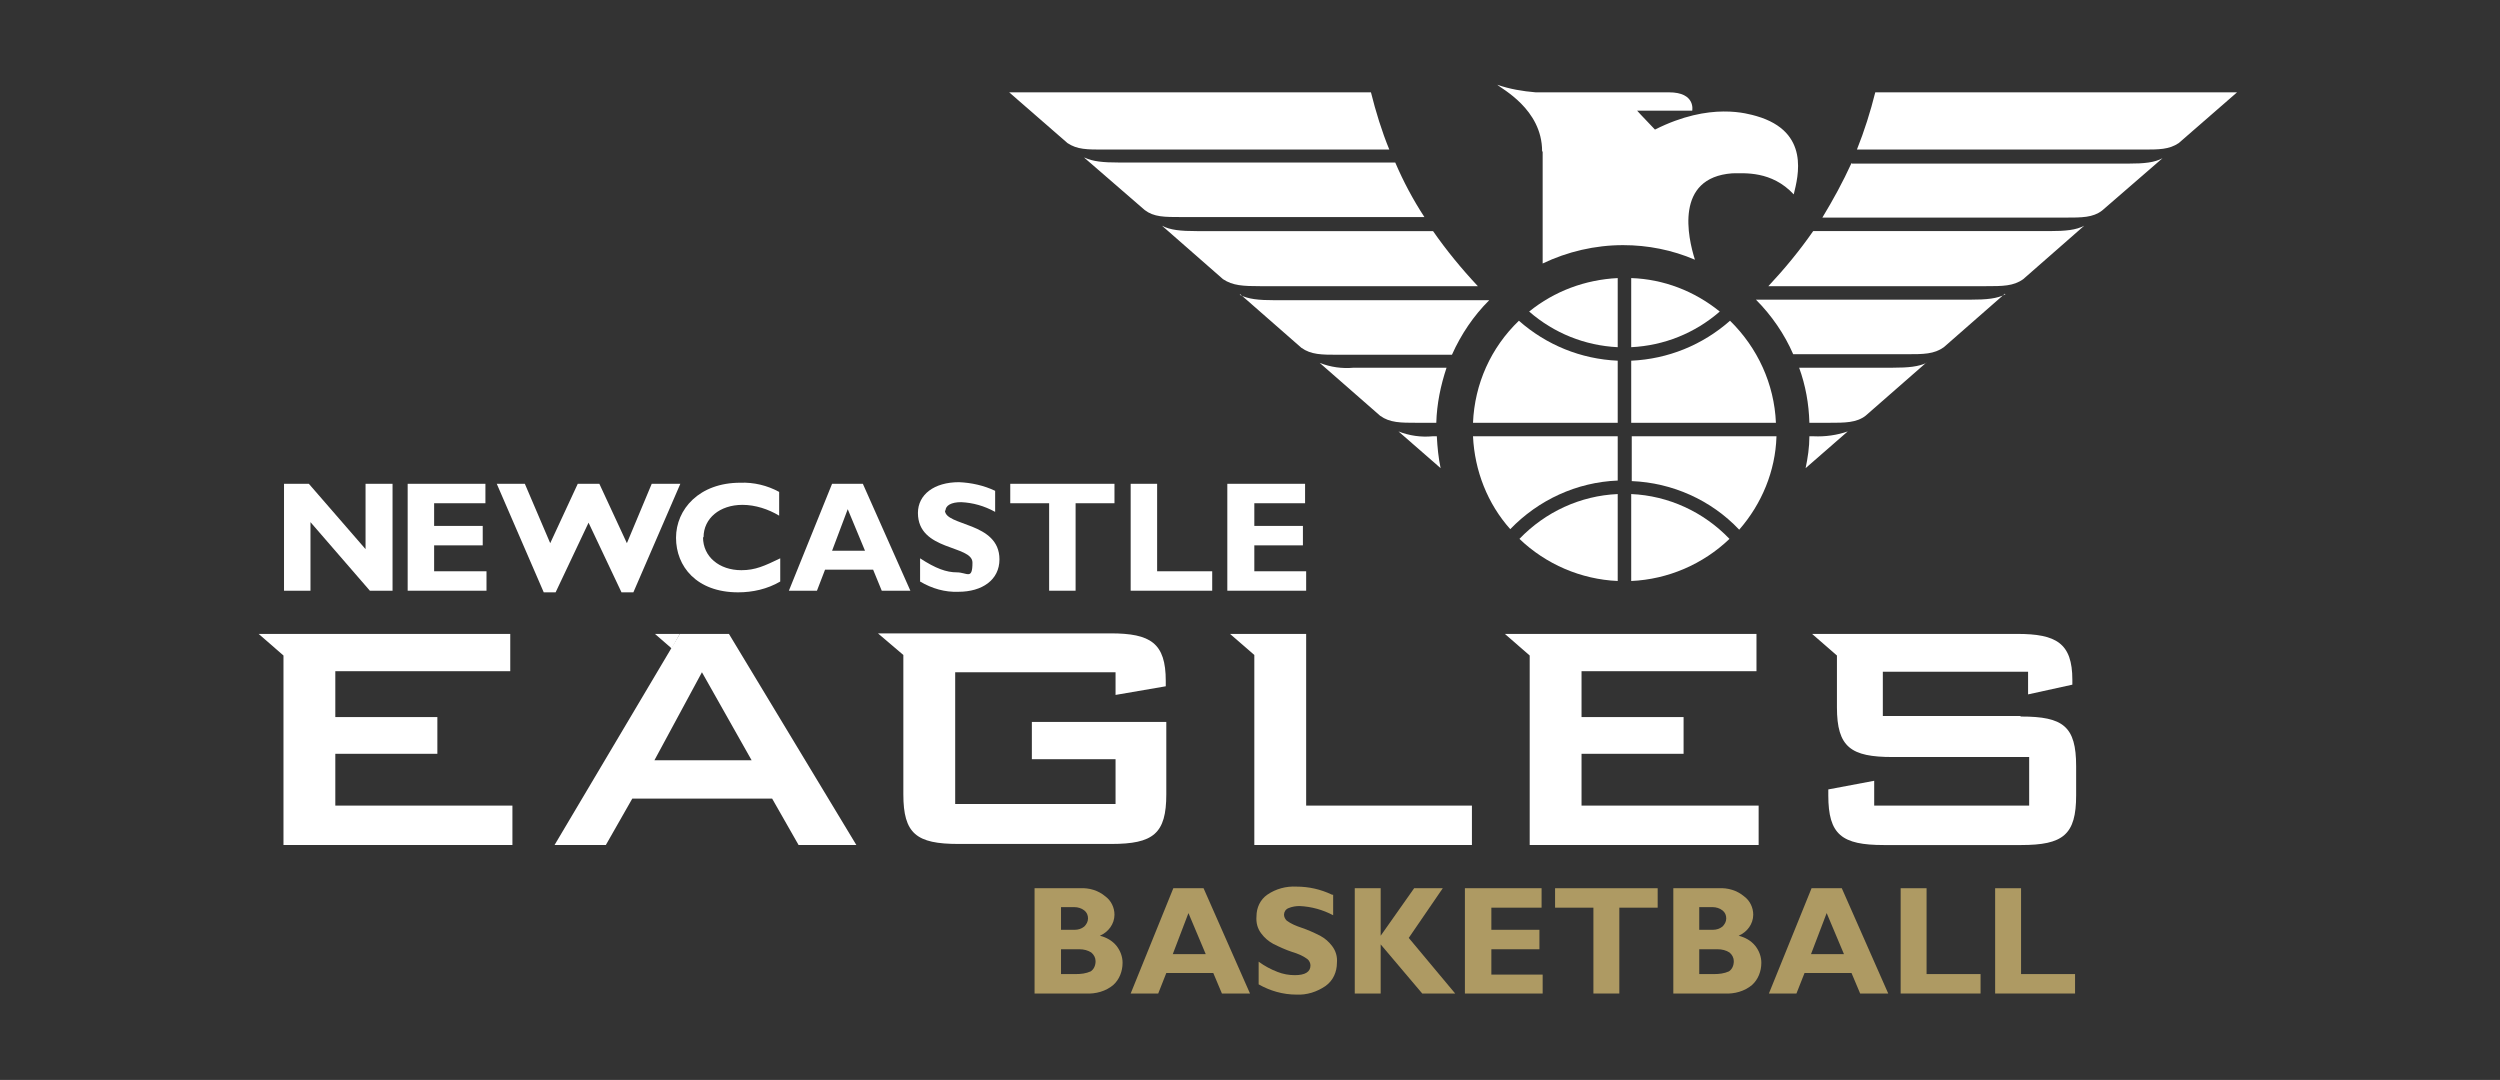 <?xml version="1.0" encoding="UTF-8"?>
<svg id="Layer_1" xmlns="http://www.w3.org/2000/svg" version="1.1" viewBox="0 0 463 200">
  <rect x="0" y="0" width="463" height="200" fill="#333333" stroke="none"/>
  <!-- Generator: Adobe Illustrator 29.4.0, SVG Export Plug-In . SVG Version: 2.1.0 Build 152)  -->
  <defs>
    <style>
      .st0 {
        fill: #fff;
      }

      .st1 {
        fill: #ae9a63;
      }
    </style>
  </defs>
  <path class="st0" d="M216,133.7h-24.9v6.9h15.5v8.3h-29.7v-24.4h29.7v4.2l9.3-1.6v-1c0-7-2.8-8.8-10.2-8.8h-43.1l4.7,4v25.8c0,7.3,2.4,9.2,10.2,9.2h28.3c7.8,0,10.2-1.9,10.2-9.2v-13.5Z"/>
  <polygon class="st0" points="292.9 139.6 311.8 139.6 311.8 132.8 292.9 132.8 292.9 124.3 325.3 124.3 325.3 117.4 283.4 117.4 278.7 117.4 283.3 121.4 283.3 156.5 325.7 156.5 325.7 149.2 292.9 149.2 292.9 139.6"/>
  <path class="st0" d="M374.1,132.6h-25.4v-8.2h26.9v4.2l8.2-1.8v-.9c0-6.8-3-8.5-10.2-8.5h-38l4.6,4v9.6c0,7.4,2.6,9.2,10.3,9.2h25.3v9h-28.7v-4.6l-8.5,1.6v1.1c0,7.3,2.5,9.2,10.3,9.2h25.4c7.8,0,10.2-1.9,10.2-9.2v-5.4c0-7.4-2.4-9.2-10.2-9.2"/>
  <polygon class="st0" points="121.3 117.4 124.4 120.1 125.9 117.4 121.3 117.4"/>
  <path class="st0" d="M125.9,117.4l-1.6,2.7-21.6,36.4h9.5l4.9-8.6h25.9l4.9,8.6h10.7l-23.6-39.1h-9.2ZM121.2,140.8l8.8-16.3,9.2,16.3h-17.9Z"/>
  <polygon class="st0" points="272.6 156.5 272.6 149.2 241.9 149.2 241.9 117.4 232.4 117.4 227.8 117.4 232.3 121.3 232.3 156.5 272.6 156.5"/>
  <path class="st0" d="M335.8,42.8c-2.5,3.6-5.3,7-8.3,10.2h40.2c3.2,0,5.2,0,7-1.3l11.3-9.9c-1.5.8-3.4,1-6.5,1h-43.6Z"/>
  <path class="st0" d="M335.1,80.8c0,2-.3,4-.7,5.9l7.8-6.8c-2,.7-4.2,1-6.3.9h-.8Z"/>
  <path class="st0" d="M356.8,67.2c-1.5.7-3.3.9-6.3.9h-17.3c1.2,3.3,1.8,6.7,1.9,10.2h3.6c3,0,5.1,0,6.8-1.3l11.2-9.8Z"/>
  <path class="st0" d="M371.4,54.5c-1.5.8-3.4,1-6.6,1h-39.6c2.9,2.9,5.3,6.4,6.9,10.1h21.1c3,0,5,0,6.8-1.3l11.3-9.9Z"/>
  <path class="st0" d="M347.3,17.1c-.9,3.6-2,7.1-3.4,10.6h52.8c3.2,0,5,0,6.8-1.2l10.8-9.4h-67Z"/>
  <path class="st0" d="M342.9,30.2c-1.6,3.5-3.4,6.8-5.4,10.1h44.9c3.2,0,5.2,0,6.9-1.3l11.2-9.7c-1.5.8-3.3,1-6.4,1h-51.1Z"/>
  <path class="st0" d="M215.2,41.8l11.3,9.9c1.8,1.2,3.7,1.3,7,1.3h40.2c-3-3.2-5.8-6.6-8.3-10.2h-43.7c-3.1,0-5-.2-6.5-1"/>
  <path class="st0" d="M265.3,80.8c-2.1.2-4.3-.1-6.3-.9l7.8,6.8c-.4-1.9-.6-3.9-.7-5.9h-.8Z"/>
  <path class="st0" d="M250.7,68.1c-2.1.2-4.3-.1-6.3-.9l11.2,9.8c1.8,1.3,3.8,1.3,6.8,1.3h3.6c.1-3.5.8-6.9,1.9-10.2h-17.3Z"/>
  <path class="st0" d="M229.7,54.5l11.3,9.9c1.8,1.3,3.8,1.3,6.8,1.3h21.1c1.7-3.8,4-7.2,6.9-10.1h-39.6c-3.2,0-5-.2-6.6-1"/>
  <path class="st0" d="M204.4,27.7h52.9c-1.4-3.4-2.5-7-3.4-10.6h-67l10.8,9.4c1.8,1.2,3.6,1.2,6.8,1.2"/>
  <path class="st0" d="M200.8,29.2l11.2,9.7c1.7,1.3,3.6,1.3,6.9,1.3h44.9c-2.1-3.2-3.9-6.6-5.4-10.1h-51.1c-3.1,0-4.9-.2-6.4-.9"/>
  <path class="st0" d="M285.7,28.1v20.7c4.6-2.2,9.7-3.4,14.9-3.4,4.6,0,9.1.9,13.3,2.7-1.3-4.1-3.8-15.2,6.9-16,2.3,0,7.3-.5,11.4,3.9.8-3.3,3.1-11.6-6.9-14.5-1.5-.4-8.5-2.7-18.8,2.5-2.7-2.8-3.3-3.5-3.3-3.5h10.2s.7-3.4-4.3-3.4c-5,0-24.7,0-24.7,0-2.4-.2-4.8-.6-7.1-1.4.7.7,8.3,4.5,8.3,12.3"/>
  <polygon class="st0" points="67.7 101.7 57.2 89.6 52.6 89.6 52.6 109.4 57.5 109.4 57.5 96.7 68.5 109.4 72.7 109.4 72.7 89.6 67.7 89.6 67.7 101.7"/>
  <polygon class="st0" points="80.4 101 89.4 101 89.4 97.4 80.4 97.4 80.4 93.2 89.9 93.2 89.9 89.6 75.5 89.6 75.5 109.4 90.1 109.4 90.1 105.8 80.4 105.8 80.4 101"/>
  <polygon class="st0" points="120.7 89.6 116.1 100.6 111 89.6 107 89.6 101.9 100.6 97.2 89.6 92 89.6 100.7 109.7 102.9 109.7 109 96.8 115.1 109.7 117.3 109.7 126 89.6 120.7 89.6"/>
  <path class="st0" d="M130.3,99.5c0-3.5,3-6,7.2-6,2.4,0,4.8.8,6.8,2v-4.4c-2.2-1.2-4.7-1.8-7.2-1.7-7.6,0-11.9,4.9-11.9,10.2s3.8,10.1,11.5,10.1c2.7,0,5.4-.6,7.8-2v-4.3c-2.9,1.4-4.6,2.2-7.2,2.2-4.1,0-7.1-2.5-7.1-6.1"/>
  <path class="st0" d="M154.1,89.6l-8,19.8h5.2l1.5-3.9h8.9l1.6,3.9h5.3l-8.8-19.8h-5.7ZM154.1,102l2.9-7.7,3.2,7.7h-6.1Z"/>
  <path class="st0" d="M175.1,94.6c0-1,1.1-1.6,2.9-1.6,2.2.1,4.3.7,6.3,1.8v-3.9c-2.1-1-4.4-1.5-6.7-1.6-4.6,0-7.6,2.3-7.6,5.7,0,7.1,10.1,5.9,10.1,9.2s-1,1.8-2.9,1.8-3.9-.7-6.8-2.6v4.3c2.2,1.3,4.6,2,7.1,1.9,4.4,0,7.6-2.2,7.6-6,0-7-10.1-6.1-10.1-9.1"/>
  <polygon class="st0" points="187.1 93.2 194.3 93.2 194.3 109.4 199.2 109.4 199.2 93.2 206.4 93.2 206.4 89.6 187.1 89.6 187.1 93.2"/>
  <polygon class="st0" points="214.3 89.6 209.4 89.6 209.4 109.4 224.5 109.4 224.5 105.8 214.3 105.8 214.3 89.6"/>
  <polygon class="st0" points="232.3 101 241.3 101 241.3 97.4 232.3 97.4 232.3 93.2 241.7 93.2 241.7 89.6 227.3 89.6 227.3 109.4 241.9 109.4 241.9 105.8 232.3 105.8 232.3 101"/>
  <path class="st0" d="M299.6,51.5c-6,.3-11.7,2.4-16.4,6.2,4.6,4,10.3,6.3,16.4,6.6v-12.8Z"/>
  <path class="st0" d="M299.6,80.8h-26.8c.3,6.4,2.7,12.5,6.9,17.2,5.2-5.4,12.3-8.7,19.9-9v-8.3h0Z"/>
  <path class="st0" d="M302.1,64.3c6.1-.3,11.8-2.6,16.4-6.6-4.7-3.8-10.4-6-16.4-6.2v12.8h0Z"/>
  <path class="st0" d="M299.6,66.8c-6.8-.3-13.2-2.9-18.3-7.4-5.2,5-8.2,11.7-8.5,18.9h26.8v-11.4Z"/>
  <path class="st0" d="M302.1,78.3h26.8c-.3-7.2-3.4-13.9-8.5-18.9-5.1,4.5-11.5,7.1-18.3,7.4v11.5h0Z"/>
  <path class="st0" d="M329,80.8h-26.8v8.3c7.5.3,14.7,3.5,19.9,9,4.2-4.8,6.7-10.9,6.9-17.2"/>
  <path class="st0" d="M299.6,107.6v-16.1c-6.9.3-13.4,3.3-18.2,8.3,4.9,4.7,11.4,7.5,18.2,7.8"/>
  <path class="st0" d="M302.1,107.6c6.8-.3,13.3-3.1,18.2-7.8-4.8-5-11.3-8-18.2-8.3v16.1Z"/>
  <polygon class="st0" points="62.1 139.6 81 139.6 81 132.8 62.1 132.8 62.1 124.3 94.5 124.3 94.5 117.4 52.6 117.4 47.9 117.4 52.5 121.4 52.5 156.5 94.9 156.5 94.9 149.2 62.1 149.2 62.1 139.6"/>
  <path class="st1" d="M191.6,164.5h8.4c1.7-.1,3.4.4,4.7,1.5,1.1.8,1.7,2.1,1.7,3.4,0,1.7-1.1,3.2-2.7,3.9,1.2.3,2.3.9,3.1,1.9.7.9,1.1,2,1.1,3.1,0,1.6-.6,3.1-1.7,4.1-1.4,1.2-3.3,1.7-5.1,1.6h-9.5v-19.5h0ZM196.5,168v4.2h2.5c.7,0,1.3-.2,1.8-.6.4-.4.7-.9.7-1.5,0-.6-.2-1.1-.7-1.5-.5-.4-1.2-.6-1.8-.6h-2.5ZM196.5,175.8v4.6h2.7c1,0,1.9-.1,2.8-.5.6-.4.9-1.1.9-1.9,0-.6-.3-1.2-.8-1.6-.6-.4-1.4-.6-2.2-.6h-3.4,0Z"/>
  <path class="st1" d="M222.9,164.5l8.6,19.5h-5.2l-1.6-3.8h-8.7l-1.5,3.8h-5.1l7.9-19.5h5.6ZM223.3,176.7l-3.2-7.6-2.9,7.6h6Z"/>
  <path class="st1" d="M246.9,165.7v3.8c-1.9-1-4-1.6-6.2-1.7-.7,0-1.4.1-2.1.4-.5.2-.8.7-.8,1.2,0,.4.2.8.5,1.1.8.6,1.8,1,2.7,1.3,1.2.4,2.3.9,3.5,1.5.9.5,1.6,1.1,2.2,1.9.7.9,1,2,.9,3.1,0,1.7-.7,3.3-2.1,4.3-1.6,1.1-3.5,1.7-5.4,1.6-2.5,0-4.9-.7-7-1.9v-4.2c1.1.8,2.2,1.4,3.5,1.9,1,.4,2.1.6,3.2.6,1.9,0,2.9-.6,2.9-1.8,0-.4-.2-.9-.6-1.2-.8-.6-1.8-1-2.8-1.3-1.2-.4-2.3-.9-3.5-1.5-.9-.5-1.6-1.1-2.2-1.9-.7-.9-1-2-.9-3.2,0-1.6.7-3.1,2-4,1.6-1.1,3.5-1.6,5.4-1.5,2.3,0,4.5.5,6.6,1.5Z"/>
  <path class="st1" d="M267.2,164.5l-6.3,9.2,8.6,10.3h-6.1l-7.7-9.1v9.1h-4.8v-19.5h4.8v8.8l6.2-8.8h5.3Z"/>
  <path class="st1" d="M285.7,180.4v3.6h-14.4v-19.5h14.2v3.6h-9.3v4.1h8.9v3.6h-8.9v4.7h9.5Z"/>
  <path class="st1" d="M307,164.5v3.6h-7.1v15.9h-4.8v-15.9h-7.1v-3.6h18.9Z"/>
  <path class="st1" d="M309.9,164.5h8.4c1.7-.1,3.4.4,4.7,1.5,1.1.8,1.7,2.1,1.7,3.4,0,1.7-1.1,3.2-2.7,3.9,1.2.3,2.3.9,3.1,1.9.7.9,1.1,2,1.1,3.1,0,1.6-.6,3.1-1.7,4.1-1.4,1.2-3.3,1.7-5.1,1.6h-9.5v-19.5h0ZM314.7,168v4.2h2.5c.7,0,1.3-.2,1.8-.6.4-.4.7-.9.7-1.5,0-.6-.2-1.1-.7-1.5-.5-.4-1.2-.6-1.8-.6h-2.5ZM314.7,175.8v4.6h2.7c1,0,1.9-.1,2.8-.5.6-.4.9-1.1.9-1.9,0-.6-.3-1.2-.8-1.6-.6-.4-1.4-.6-2.2-.6h-3.4Z"/>
  <path class="st1" d="M341.1,164.5l8.6,19.5h-5.2l-1.6-3.8h-8.7l-1.5,3.8h-5.1l7.9-19.5h5.6ZM341.5,176.7l-3.2-7.6-2.9,7.6h6Z"/>
  <path class="st1" d="M366.8,180.4v3.6h-14.8v-19.5h4.8v15.9h10Z"/>
  <path class="st1" d="M384.3,180.4v3.6h-14.8v-19.5h4.8v15.9h10Z"/>
</svg>